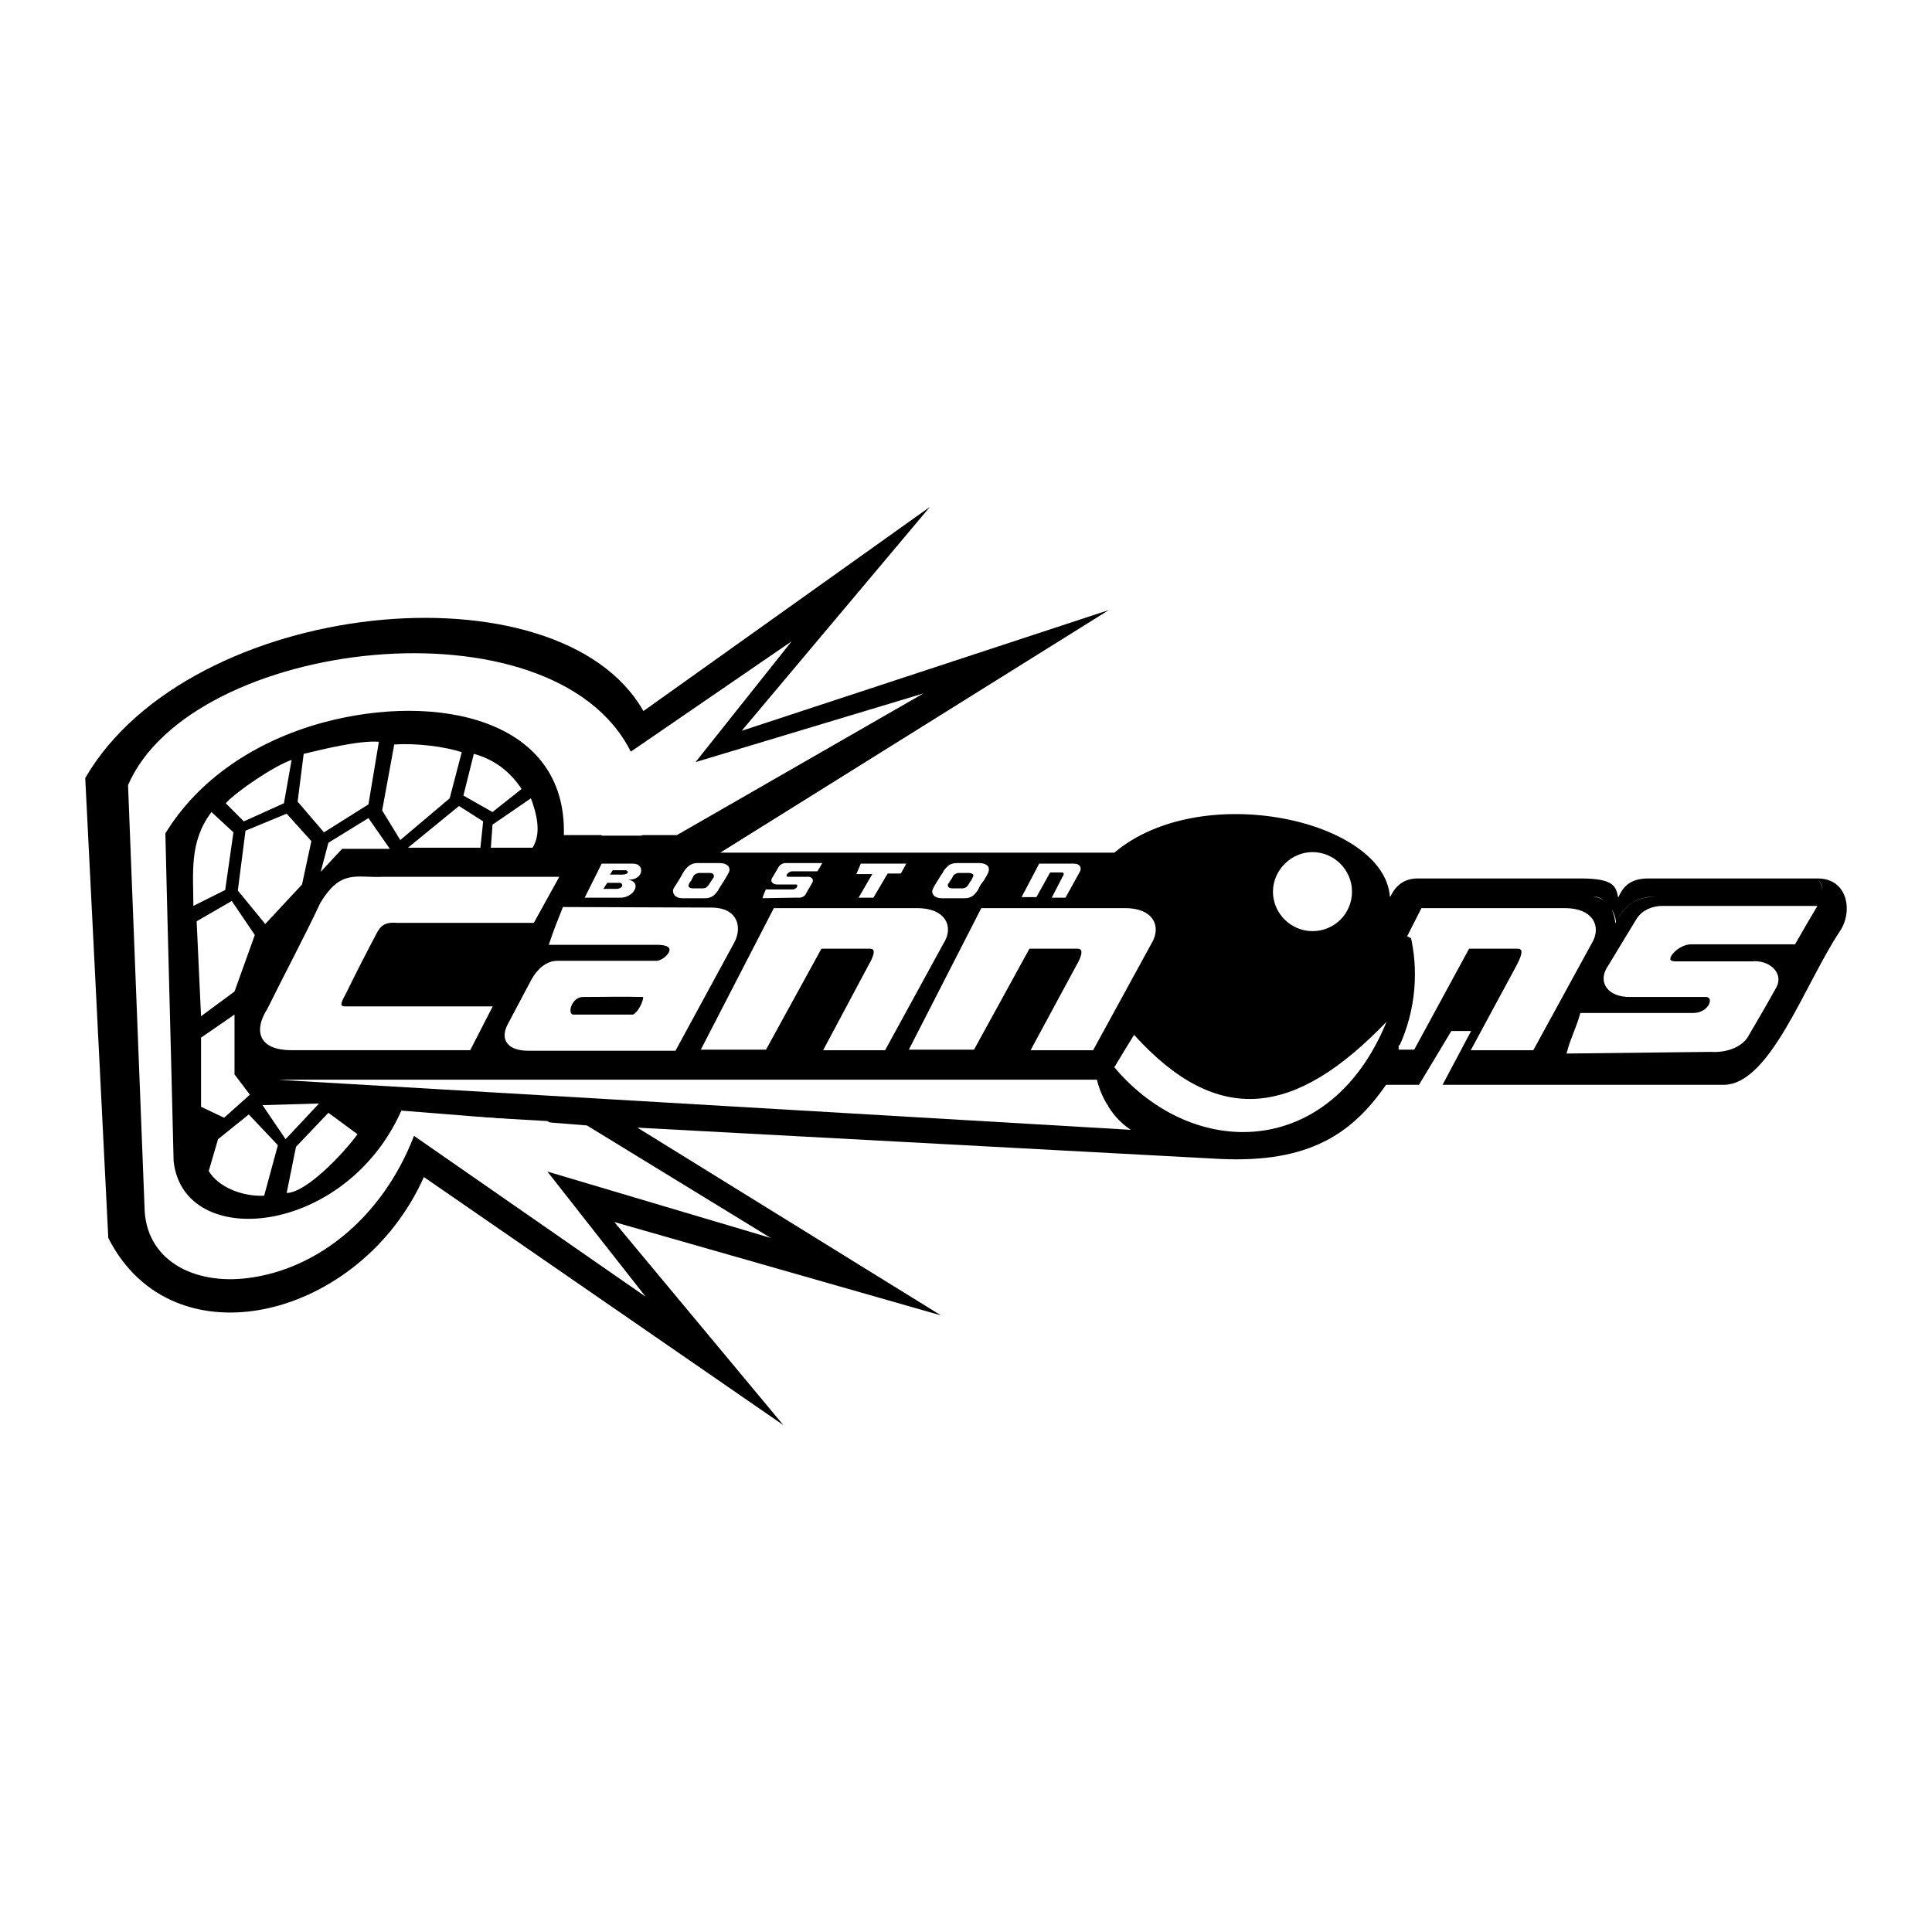 <?xml version="1.0" encoding="utf-8"?>
<!-- Generator: Adobe Illustrator 13.0.0, SVG Export Plug-In . SVG Version: 6.00 Build 14948)  -->
<!DOCTYPE svg PUBLIC "-//W3C//DTD SVG 1.0//EN" "http://www.w3.org/TR/2001/REC-SVG-20010904/DTD/svg10.dtd">
<svg version="1.0" id="Layer_1" xmlns="http://www.w3.org/2000/svg" xmlns:xlink="http://www.w3.org/1999/xlink" x="0px" y="0px"
	 width="192.756px" height="192.756px" viewBox="0 0 192.756 192.756" enable-background="new 0 0 192.756 192.756"
	 xml:space="preserve">
<g>
	<polygon fill-rule="evenodd" clip-rule="evenodd" fill="#FFFFFF" points="0,0 192.756,0 192.756,192.756 0,192.756 0,0 	"/>
	<path fill-rule="evenodd" clip-rule="evenodd" d="M71.861,85.07l38.77-24.204L73.997,72.913l18.783-22.342L64.194,70.942
		c-8.433-14.895-45.231-11.335-55.69,6.681l2.3,45.889c6.461,12.759,25.189,8.049,31.486-6.079l35.868,24.752l-16.866-20.262
		l32.582,9.31l-30.282-18.728l58.1,3.121c8.98,0.438,13.252-2.574,16.592-7.393h3.286l3.23-5.366h1.972l-2.848,5.366h28.037
		c4.654,0,8.104-10.076,11.608-15.333c1.314-1.916,0.821-5.312-2.3-5.257l0,0c-5.53,0-11.28,0-16.811,0
		c-1.917,0-2.574,0.931-3.012,1.917c-0.22-1.15-0.438-1.917-3.778-1.917c-5.531,0-10.679,0-16.21,0c-1.752,0-2.409,1.15-2.737,1.807
		h20.206c0.384,0,0.767,0.11,1.096,0.383c-0.329-0.219-0.657-0.329-1.096-0.383h-20.261c-0.548-7.611-18.783-11.719-27.489-4.381
		H71.861L71.861,85.07z M181.38,87.753c0.438,0.438,0.493,0.821,0.274,1.15C181.873,88.575,181.764,88.191,181.38,87.753
		L181.38,87.753z M180.613,89.451c-0.219,0-0.438,0-0.711,0c-4.874,0-9.803,0-14.73,0c-2.081,0.055-3.013,0.986-3.724,2.136
		c0.876-1.533,2.189-2.136,3.668-2.136h14.676C180.121,89.451,180.34,89.451,180.613,89.451L180.613,89.451z M161.229,91.97
		c0,0.055-0.055,0.109-0.055,0.165c-0.055-0.493-0.164-0.986-0.383-1.424C161.01,91.039,161.174,91.477,161.229,91.97L161.229,91.97
		z"/>
	<path fill-rule="evenodd" clip-rule="evenodd" fill="#FFFFFF" d="M156.574,104.893c0.328-1.204,0.931-2.409,1.26-3.613
		c3.888,0,7.009,0,10.896,0c2.026,0.109,2.684-1.972,1.479-2.026c-2.628,0-4.982,0-7.611,0c-2.026,0-2.848-1.26-2.136-2.519
		l2.957-4.874c0.548-0.931,1.588-1.259,2.409-1.259c5.202,0,9.857,0,15.114,0c-0.657,1.095-1.314,2.245-1.972,3.395
		c-3.614,0-6.626,0-10.24,0c-1.588,0-3.34,2.135-1.533,2.135c2.793,0,4.819,0,7.612,0c1.533-0.164,2.901,0.986,2.245,2.246
		c-0.877,1.588-1.808,3.176-2.738,4.764c-0.493,1.04-1.972,1.697-3.614,1.588L156.574,104.893L156.574,104.893z M141.953,90.82
		c-0.438,0.821-0.821,1.643-1.259,2.409c0.821,3.34,0.656,7.448-1.15,11.281h1.424l5.476-10.076c1.697,0,3.341,0,4.983,0
		c1.04,0.055,0.438,1.259,0.109,1.917l-4.436,8.214h5.75l5.75-10.514c0.985-1.588,0.164-3.231-2.465-3.231H141.953L141.953,90.82z
		 M98.036,90.82l-7.009,13.69h6.023l5.531-10.076c1.643,0,3.285,0,4.929,0c1.04,0.055,0.492,1.259,0.109,1.917l-4.436,8.214h5.75
		l5.749-10.514c0.986-1.588,0.22-3.231-2.409-3.231H98.036L98.036,90.82z M77.337,90.82l-7.064,13.69h6.023l5.531-10.076
		c1.643,0,3.286,0,4.983,0c1.041,0.055,0.438,1.259,0.055,1.917l-4.381,8.214h5.695l5.75-10.514c1.04-1.588,0.219-3.231-2.41-3.231
		H77.337L77.337,90.82z M56.309,90.71c-0.438,1.095-0.876,2.19-1.259,3.34h10.514c2.628,0,1.095,1.917,0,2.026
		c-3.286,0-6.571,0-9.857,0c-1.095-0.055-1.971,0.821-2.464,1.698c-0.822,1.533-1.588,3.012-2.41,4.545
		c-0.657,1.26-0.164,2.3,1.917,2.3h14.512l5.804-10.678c0.712-1.314,0.438-3.121-1.971-3.176L56.309,90.71L56.309,90.71z
		 M58.171,99.253c-1.424,0-1.971,2.19-0.931,2.19c2.245,0,3.559,0,5.859,0c0.712,0,1.697-2.19,1.095-2.19
		C61.84,99.198,60.471,99.253,58.171,99.253L58.171,99.253z M55.433,87.698c-5.75,0-11.5,0-17.25,0
		c-2.683,0.11-4.052-0.767-6.023,2.464c-1.424,3.066-3.833,7.612-5.312,10.624c-1.259,1.971-0.931,3.724,2.136,3.778h17.797
		l2.026-3.942c-4.709,0-9.692,0-14.402,0c-0.986-0.055-0.438-0.932-0.055-1.644c0.931-1.916,2.026-4.052,3.012-5.914
		c0.438-0.876,0.986-1.314,2.245-1.205h13.526L55.433,87.698L55.433,87.698z"/>
	<path fill-rule="evenodd" clip-rule="evenodd" fill="#FFFFFF" d="M130.946,85.015c2.19,0,3.943,1.807,3.943,3.943
		c0,2.19-1.753,3.942-3.943,3.942c-2.135,0-3.942-1.752-3.942-3.942C127.004,86.822,128.812,85.015,130.946,85.015L130.946,85.015z"
		/>
	<path fill-rule="evenodd" clip-rule="evenodd" fill="#FFFFFF" d="M58.555,112.285c-6.188-0.492-12.321-0.985-18.509-1.479
		c-5.585,12.54-21.74,14.073-22.725,5.038c-0.274-11.664-0.548-21.027-0.822-32.691c3.231-5.312,8.871-9.199,15.716-11.061
		c11.335-3.067,24.368-0.384,24.04,11.226h11.28l24.587-14.128l-22.726,6.845l9.583-12.047c-5.366,3.669-10.678,7.338-16.044,11.007
		c-7.776-15.552-43.862-11.28-50.16,3.34c0.547,14.019,1.095,28.037,1.643,42.055c0.055,5.312,4.874,7.831,10.35,7.119
		c6.845-0.876,13.361-5.969,16.538-14.183l23.108,16.045l-9.802-12.485l22.287,6.626L58.555,112.285L58.555,112.285z"/>
	<polygon fill-rule="evenodd" clip-rule="evenodd" fill="#FFFFFF" points="54.612,111.848 43.988,111.245 55.652,121.431 
		48.15,112.505 63.976,117.926 54.612,111.848 	"/>
	<path fill="none" stroke="#FFFFFF" stroke-width="0.431" stroke-miterlimit="2.613" d="M156.574,104.893
		c0.328-1.204,0.931-2.409,1.26-3.613c3.888,0,7.009,0,10.896,0c2.026,0.109,2.684-1.972,1.479-2.026c-2.628,0-4.982,0-7.611,0
		c-2.026,0-2.848-1.26-2.136-2.519l2.957-4.874c0.548-0.931,1.588-1.259,2.409-1.259c5.202,0,9.857,0,15.114,0
		c-0.657,1.095-1.314,2.245-1.972,3.395c-3.614,0-6.626,0-10.24,0c-1.588,0-3.34,2.135-1.533,2.135c2.793,0,4.819,0,7.612,0
		c1.533-0.164,2.901,0.986,2.245,2.246c-0.877,1.588-1.808,3.176-2.738,4.764c-0.493,1.04-1.972,1.697-3.614,1.588L156.574,104.893
		L156.574,104.893z M139.544,104.51h1.424l5.476-10.076c1.697,0,3.341,0,4.983,0c1.04,0.055,0.438,1.259,0.109,1.917l-4.436,8.214
		h5.75l5.75-10.514c0.985-1.588,0.164-3.231-2.465-3.231h-14.183l-1.369,2.683 M98.036,90.82l-7.009,13.69h6.023l5.531-10.076
		c1.643,0,3.285,0,4.929,0c1.04,0.055,0.492,1.259,0.109,1.917l-4.436,8.214h5.75l5.749-10.514c0.986-1.588,0.22-3.231-2.409-3.231
		H98.036L98.036,90.82z M77.337,90.82l-7.064,13.69h6.023l5.531-10.076c1.643,0,3.286,0,4.983,0
		c1.041,0.055,0.438,1.259,0.055,1.917l-4.381,8.214h5.695l5.75-10.514c1.04-1.588,0.219-3.231-2.41-3.231H77.337L77.337,90.82z
		 M56.309,90.71c-0.438,1.095-0.876,2.19-1.259,3.34h10.514c2.628,0,1.095,1.917,0,2.026c-3.286,0-6.571,0-9.857,0
		c-1.095-0.055-1.971,0.821-2.464,1.698c-0.822,1.533-1.588,3.012-2.41,4.545c-0.657,1.26-0.164,2.3,1.917,2.3h14.512l5.804-10.678
		c0.712-1.314,0.438-3.121-1.971-3.176L56.309,90.71L56.309,90.71z M58.171,99.253c-1.424,0-1.971,2.19-0.931,2.19
		c2.245,0,3.559,0,5.859,0c0.712,0,1.697-2.19,1.095-2.19C61.84,99.198,60.471,99.253,58.171,99.253L58.171,99.253z M55.433,87.698
		c-5.75,0-11.5,0-17.25,0c-2.683,0.11-4.052-0.767-6.023,2.464c-1.424,3.066-3.833,7.612-5.312,10.624
		c-1.259,1.971-0.931,3.724,2.136,3.778h17.797l2.026-3.942c-4.709,0-9.692,0-14.402,0c-0.986-0.055-0.438-0.932-0.055-1.644
		c0.931-1.916,2.026-4.052,3.012-5.914c0.438-0.876,0.986-1.314,2.245-1.205h13.526L55.433,87.698L55.433,87.698z"/>
	<path fill-rule="evenodd" clip-rule="evenodd" fill="#FFFFFF" d="M60.58,88.082l-0.383,0.603c0.657,0,0.547,0,1.205,0
		c0.876,0,0.767-0.603,0.438-0.603H60.58L60.58,88.082z M61.128,86.822l-0.274,0.438c0.657,0,0.548,0,1.205,0
		c0.767,0,0.657-0.438,0.328-0.438H61.128L61.128,86.822z M60.033,86.165l-1.697,3.396h3.504c1.369,0.055,2.3-1.534,0.821-1.807
		c1.533,0.109,1.752-1.588,0.493-1.588H60.033L60.033,86.165z M85.879,86.165l-0.438,1.041h1.588l-1.369,2.355h1.479l1.423-2.41
		h1.314l0.547-0.986H85.879L85.879,86.165z M76.077,89.615c0.055-0.274,0.219-0.603,0.329-0.876c0.931,0,1.698,0,2.629,0
		c0.493,0,0.657-0.493,0.383-0.493c-0.657,0-1.259,0-1.862,0c-0.493,0-0.711-0.329-0.547-0.603l0.712-1.205
		c0.164-0.219,0.438-0.329,0.603-0.329c1.314,0,2.409,0,3.724,0c-0.165,0.274-0.329,0.548-0.493,0.821c-0.876,0-1.643,0-2.519,0
		c-0.383,0-0.822,0.548-0.383,0.548c0.711,0,1.205,0,1.862,0c0.383-0.055,0.711,0.219,0.547,0.547
		c-0.219,0.383-0.438,0.767-0.657,1.15c-0.109,0.273-0.493,0.438-0.876,0.383L76.077,89.615L76.077,89.615z M103.677,86.165
		l-1.753,3.34h1.479l1.369-2.464c0.384,0,0.821,0,1.205,0c0.273,0.055,0.109,0.329,0,0.493l-1.041,2.026h1.369l1.424-2.574
		c0.219-0.384,0.055-0.822-0.603-0.822H103.677L103.677,86.165z M95.408,86.11c0.383,0,0.767,0,1.15,0c0.438,0,0.821,0,1.205,0
		c0.328,0,0.602,0.109,0.767,0.274c0.164,0.164,0.164,0.438,0.055,0.712c-0.109,0.219-0.274,0.493-0.438,0.767
		c-0.219,0.273-0.383,0.493-0.493,0.767c-0.109,0.274-0.328,0.493-0.547,0.712c-0.219,0.164-0.493,0.274-0.821,0.274
		c-0.383,0-0.767,0-1.205,0c-0.384,0-0.767,0-1.15,0c-0.329,0-0.603-0.11-0.767-0.274c-0.164-0.219-0.219-0.438-0.055-0.712
		c0.11-0.274,0.274-0.493,0.438-0.767c0.164-0.274,0.329-0.547,0.493-0.767c0.11-0.274,0.329-0.493,0.547-0.712
		C94.805,86.22,95.079,86.11,95.408,86.11L95.408,86.11z M95.626,87.096c0.219,0,0.383,0,0.548,0c0.164,0,0.383,0,0.547,0
		c0.109,0,0.219,0.055,0.329,0.109c0.055,0.055,0.11,0.165,0,0.329c-0.055,0.109-0.109,0.219-0.164,0.329
		c-0.11,0.109-0.165,0.219-0.219,0.329c-0.055,0.109-0.164,0.219-0.274,0.329c-0.109,0.055-0.219,0.109-0.329,0.109
		c-0.219,0-0.383,0-0.547,0c-0.164,0-0.383,0-0.548,0c-0.109,0-0.274-0.055-0.329-0.109s-0.109-0.219-0.055-0.329
		c0.109-0.11,0.165-0.219,0.219-0.329c0.109-0.109,0.164-0.219,0.219-0.329c0.055-0.164,0.164-0.273,0.273-0.329
		C95.408,87.151,95.517,87.096,95.626,87.096L95.626,87.096z M69.506,86.11c0.383,0,0.821,0,1.205,0s0.767,0,1.15,0
		c0.329,0,0.603,0.109,0.767,0.274c0.164,0.164,0.219,0.438,0.055,0.712c-0.109,0.219-0.274,0.493-0.438,0.767
		c-0.164,0.273-0.328,0.493-0.493,0.767c-0.109,0.274-0.329,0.493-0.548,0.712c-0.219,0.164-0.493,0.274-0.821,0.274
		c-0.383,0-0.767,0-1.15,0c-0.438,0-0.821,0-1.205,0c-0.274,0-0.548-0.11-0.712-0.274c-0.165-0.219-0.219-0.438-0.11-0.712
		c0.165-0.274,0.329-0.493,0.493-0.767c0.164-0.274,0.329-0.547,0.438-0.767c0.165-0.274,0.329-0.493,0.603-0.712
		C68.958,86.22,69.232,86.11,69.506,86.11L69.506,86.11z M69.78,87.096c0.165,0,0.329,0,0.493,0c0.219,0,0.383,0,0.547,0
		s0.274,0.055,0.329,0.109c0.055,0.055,0.109,0.165,0.055,0.329c-0.055,0.109-0.164,0.219-0.219,0.329
		c-0.055,0.109-0.164,0.219-0.219,0.329c-0.055,0.109-0.164,0.219-0.273,0.329c-0.055,0.055-0.219,0.109-0.329,0.109
		c-0.165,0-0.384,0-0.548,0c-0.165,0-0.329,0-0.547,0c-0.11,0-0.219-0.055-0.329-0.109c-0.055-0.055-0.055-0.219,0-0.329
		c0.055-0.11,0.109-0.219,0.219-0.329c0.055-0.109,0.11-0.219,0.165-0.329c0.055-0.164,0.164-0.273,0.273-0.329
		C69.506,87.151,69.616,87.096,69.78,87.096L69.78,87.096z"/>
	<path fill-rule="evenodd" clip-rule="evenodd" fill="#FFFFFF" d="M113.149,103.25c-0.657,1.041-1.313,2.136-1.971,3.231
		c7.885,9.363,21.575,9.145,27.16-4.545C129.249,111.409,121.528,112.505,113.149,103.25L113.149,103.25z"/>
	<path fill-rule="evenodd" clip-rule="evenodd" fill="#FFFFFF" d="M27.889,107.74h81.537c0.22,0.877,1.096,3.505,3.396,4.983
		L27.889,107.74L27.889,107.74z"/>
	<path fill-rule="evenodd" clip-rule="evenodd" fill="#FFFFFF" d="M27.889,107.74h81.537c0.22,0.877,0.493,1.808,1.15,2.629
		L27.889,107.74L27.889,107.74z"/>
	<path fill-rule="evenodd" clip-rule="evenodd" fill="#FFFFFF" d="M15.02,107.084l-2.081-26.449
		c7.995-15.224,40.796-20.645,48.955-2.903l8.762-6.899c-2.136,3.012-4.326,5.969-6.462,8.98l14.785-5.421
		c-4.983,3.067-10.021,5.915-15.004,8.981c-1.314,0-2.628,0-3.943,0c-2.574-21.63-33.458-16.264-44.355-3.176L15.02,107.084
		L15.02,107.084z"/>
	<path fill-rule="evenodd" clip-rule="evenodd" fill="#FFFFFF" d="M35.665,113.162c-1.423,1.971-5.147,5.859-7.064,5.859
		l0.931-4.601l3.231-3.395L35.665,113.162L35.665,113.162z M31.832,110.096l-5.64,0.164l2.3,3.395L31.832,110.096L31.832,110.096z
		 M24.822,111.19l-3.066,2.464l-0.931,3.177c0.931,1.588,3.34,2.573,5.53,2.464l1.369-5.038L24.822,111.19L24.822,111.19z
		 M20.058,103.524v6.899l2.3,1.095l2.573-2.3l-1.533-2.025v-5.97L20.058,103.524L20.058,103.524z M19.62,91.915l0.438,9.474
		l3.34-2.465l2.026-5.64l-2.3-3.395L19.62,91.915L19.62,91.915z M21.099,81.018c-2.245,2.958-1.807,6.079-1.807,9.364l3.176-1.588
		l0.821-5.75L21.099,81.018L21.099,81.018z M28.601,81.182l-4.107,1.697l-0.767,5.969l2.738,3.34l3.669-3.943l0.931-4.326
		L28.601,81.182L28.601,81.182z M29.094,75.815c-1.752,0.603-5.476,3.122-6.571,4.326l1.807,1.807l3.998-1.807L29.094,75.815
		L29.094,75.815z M37.8,74.009c-1.917-0.165-5.695,0.767-7.502,1.205l-0.603,4.764l2.628,3.066l4.436-2.792L37.8,74.009L37.8,74.009
		z M38.896,84.687h-4.764l-2.136,2.3l0.767-2.902l3.997-2.464L38.896,84.687L38.896,84.687z M47.931,84.577h-7.229l5.093-4.162
		l2.41,1.533L47.931,84.577L47.931,84.577z M39.333,74.282c2.246-0.164,5.093,0.219,6.736,0.767l-1.205,4.6l-4.928,4.162
		l-1.807-2.957L39.333,74.282L39.333,74.282z M47.273,75.213c2.026,0.547,3.614,1.752,4.765,3.504l-2.902,2.3l-2.902-1.643
		L47.273,75.213L47.273,75.213z M52.969,79.649c0.548,1.479,1.095,3.45,0.165,4.928h-4.162l0.165-2.3L52.969,79.649L52.969,79.649z"
		/>
</g>
</svg>

